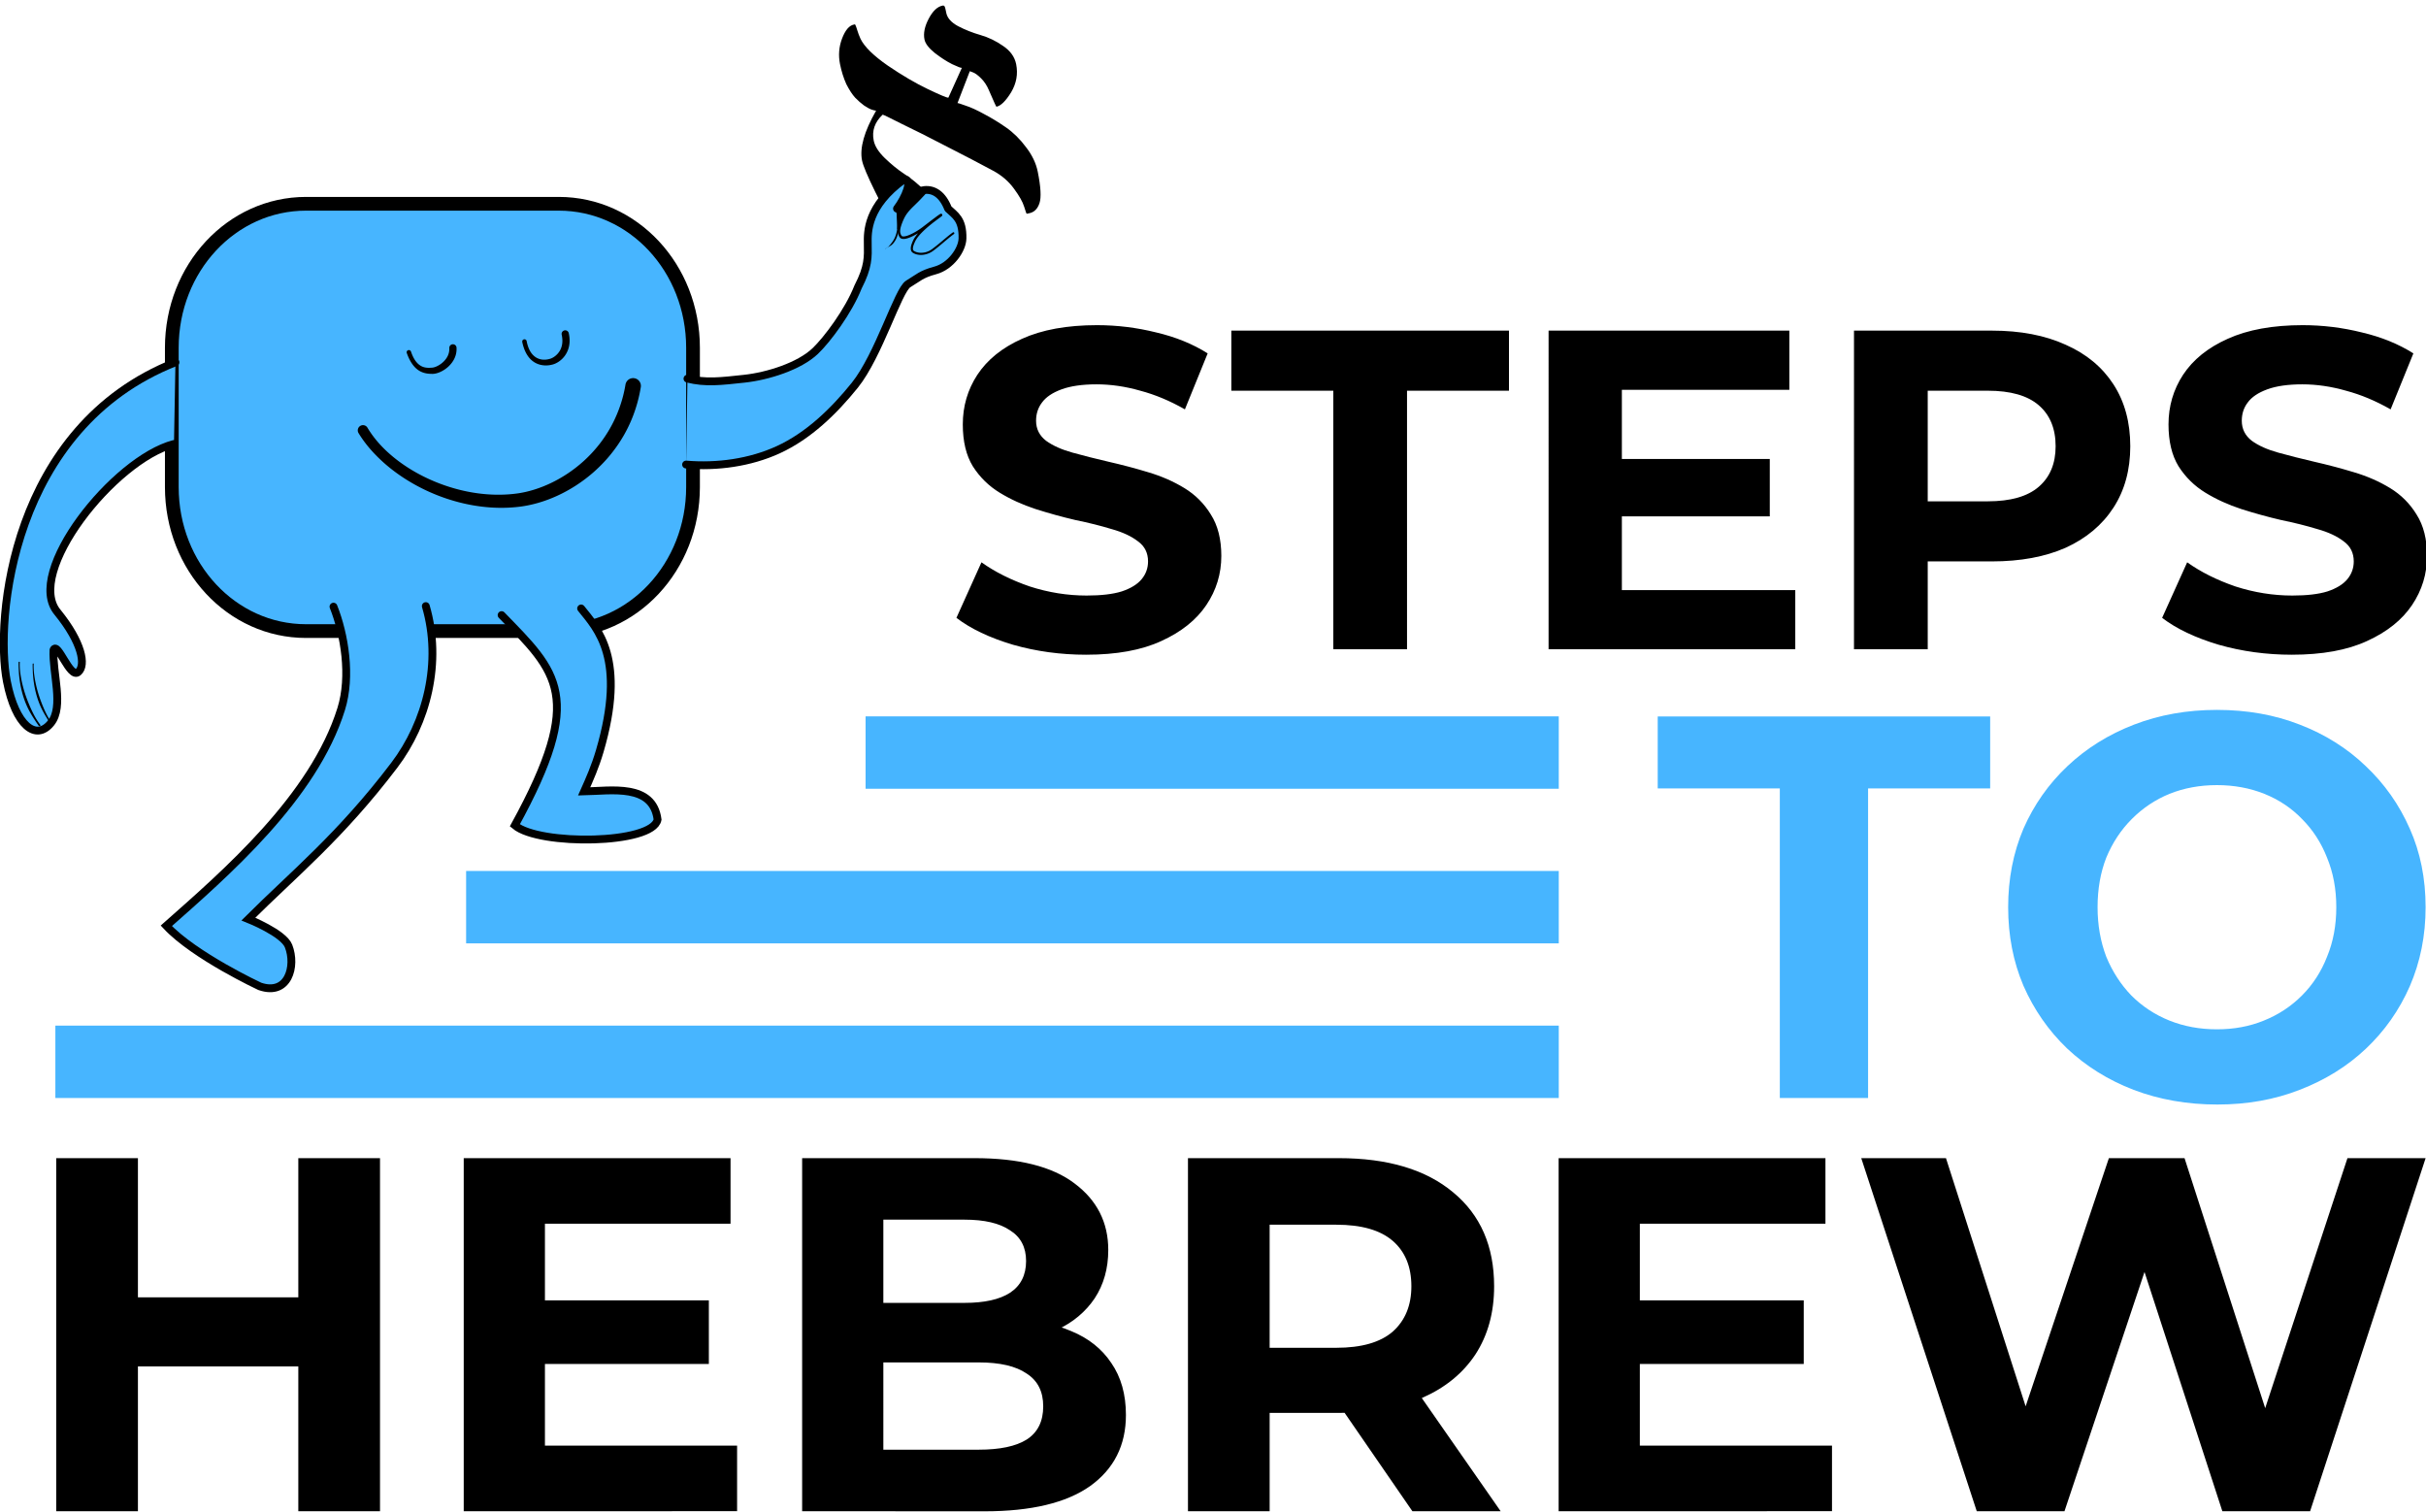 <?xml version="1.0" encoding="UTF-8" standalone="no"?>
<!-- Created with Inkscape (http://www.inkscape.org/) -->

<svg
   width="1531.793"
   height="954.341"
   viewBox="0 0 405.287 252.503"
   version="1.1"
   id="svg1"
   sodipodi:docname="bitmap.svg"
   inkscape:version="1.4 (1:1.4+202410161351+e7c3feb100)"
   xmlns:inkscape="http://www.inkscape.org/namespaces/inkscape"
   xmlns:sodipodi="http://sodipodi.sourceforge.net/DTD/sodipodi-0.dtd"
   xmlns="http://www.w3.org/2000/svg"
   xmlns:svg="http://www.w3.org/2000/svg">
  <sodipodi:namedview
     id="namedview1"
     pagecolor="#ffffff"
     bordercolor="#666666"
     borderopacity="1.0"
     inkscape:showpageshadow="2"
     inkscape:pageopacity="0.0"
     inkscape:pagecheckerboard="0"
     inkscape:deskcolor="#d1d1d1"
     inkscape:zoom="0.52813909"
     inkscape:cx="765.89673"
     inkscape:cy="478.09376"
     inkscape:window-width="1858"
     inkscape:window-height="1016"
     inkscape:window-x="0"
     inkscape:window-y="0"
     inkscape:window-maximized="1"
     inkscape:current-layer="svg1" />
  <defs
     id="defs1">
    <rect
       x="552.318"
       y="83.444"
       width="125.917"
       height="32.854"
       id="rect8" />
    <rect
       x="319.243"
       y="338.991"
       width="105.317"
       height="82.279"
       id="rect94" />
    <marker
       style="overflow:visible"
       id="Dot-5"
       refX="0"
       refY="0"
       orient="auto"
       markerWidth="0.001"
       markerHeight="0.001"
       viewBox="0 0 1 1"
       preserveAspectRatio="xMidYMid">
      <path
         transform="scale(0.5)"
         style="fill:context-stroke;fill-rule:evenodd;stroke:none"
         d="M 5,0 C 5,2.76 2.76,5 0,5 -2.76,5 -5,2.76 -5,0 c 0,-2.76 2.3,-5 5,-5 2.76,0 5,2.24 5,5 z"
         id="path17-5" />
    </marker>
  </defs>
  <g
     id="layer1"
     transform="translate(-53.169,-15.933)"
     inkscape:label="logo_steps_to_hebrew">
    <g
       id="g4"
       transform="matrix(4.935,0,0,4.935,-285.583,-459.881)"
       inkscape:label="logo">
      <path
         d="m 559.83,105.79 q -2.016,0 -3.864,-0.528 -1.848,-0.552 -2.976,-1.416 l 1.32,-2.928 q 1.08,0.768 2.544,1.272 1.488,0.48 3,0.48 1.152,0 1.848,-0.216 0.72,-0.24 1.056,-0.648 0.336,-0.408 0.336,-0.936 0,-0.672 -0.528,-1.056 -0.528,-0.408 -1.392,-0.648 -0.864,-0.264 -1.92,-0.48 -1.032,-0.24 -2.088,-0.576 -1.032,-0.336 -1.896,-0.864 -0.864,-0.528 -1.416,-1.392 -0.528,-0.864 -0.528,-2.208 0,-1.44 0.768,-2.616 0.792,-1.2 2.352,-1.896 1.584,-0.72 3.96,-0.72 1.584,0 3.12,0.384 1.536,0.36 2.712,1.104 l -1.2,2.952 q -1.176,-0.672 -2.352,-0.984 -1.176,-0.336 -2.304,-0.336 -1.128,0 -1.848,0.264 -0.72,0.264 -1.032,0.696 -0.312,0.408 -0.312,0.96 0,0.648 0.528,1.056 0.528,0.384 1.392,0.624 0.864,0.24 1.896,0.48 1.056,0.24 2.088,0.552 1.056,0.312 1.92,0.84 0.864,0.528 1.392,1.392 0.552,0.864 0.552,2.184 0,1.416 -0.792,2.592 -0.792,1.176 -2.376,1.896 -1.56,0.72 -3.96,0.72 z m 13.032,-0.288 V 91.87 h -5.376 v -3.168 h 14.64 v 3.168 h -5.376 V 105.502 Z m 11.352,0 V 88.702 h 12.696 v 3.12 h -8.832 V 102.382 h 9.144 v 3.12 z m 3.576,-7.008 v -3.024 h 8.088 v 3.024 z m 12.528,7.008 V 88.702 h 7.272 q 2.256,0 3.888,0.744 1.632,0.72 2.52,2.088 0.888,1.368 0.888,3.264 0,1.872 -0.888,3.24 -0.888,1.368 -2.52,2.112 -1.632,0.72 -3.888,0.72 h -5.112 l 1.728,-1.752 v 6.384 z m 3.888,-5.952 -1.728,-1.848 h 4.896 q 1.8,0 2.688,-0.768 0.888,-0.768 0.888,-2.136 0,-1.392 -0.888,-2.16 -0.888,-0.768 -2.688,-0.768 h -4.896 l 1.728,-1.848 z m 19.2,6.24 q -2.016,0 -3.864,-0.528 -1.848,-0.552 -2.976,-1.416 l 1.32,-2.928 q 1.08,0.768 2.544,1.272 1.488,0.48 3,0.48 1.152,0 1.848,-0.216 0.72,-0.24 1.056,-0.648 0.336,-0.408 0.336,-0.936 0,-0.672 -0.528,-1.056 -0.528,-0.408 -1.392,-0.648 -0.864,-0.264 -1.92,-0.48 -1.032,-0.24 -2.088,-0.576 -1.032,-0.336 -1.896,-0.864 -0.864,-0.528 -1.416,-1.392 -0.528,-0.864 -0.528,-2.208 0,-1.44 0.768,-2.616 0.792,-1.2 2.352,-1.896 1.584,-0.72 3.96,-0.72 1.584,0 3.12,0.384 1.536,0.36 2.712,1.104 l -1.2,2.952 q -1.176,-0.672 -2.352,-0.984 -1.176,-0.336 -2.304,-0.336 -1.128,0 -1.848,0.264 -0.72,0.264 -1.032,0.696 -0.312,0.408 -0.312,0.96 0,0.648 0.528,1.056 0.528,0.384 1.392,0.624 0.864,0.24 1.896,0.48 1.056,0.24 2.088,0.552 1.056,0.312 1.92,0.84 0.864,0.528 1.392,1.392 0.552,0.864 0.552,2.184 0,1.416 -0.792,2.592 -0.792,1.176 -2.376,1.896 -1.56,0.72 -3.96,0.72 z"
         id="text6"
         style="font-size:24px;line-height:1.25;font-family:Montserrat;-inkscape-font-specification:'Montserrat, @wght=700';font-variant-ligatures:none;font-variation-settings:'wght' 700;letter-spacing:0px;white-space:pre"
         inkscape:label="text_steps"
         transform="matrix(0.642,0,0,0.642,-254,50.661)"
         aria-label="STEPS" />
      <path
         d="m 78.741,147.57 v -11.951 h 2.766 v 11.951 z m -8.195,0 v -11.951 h 2.766 v 11.951 z m 2.561,-4.9 v -2.339 h 5.839 v 2.339 z m 11.234,4.9 v -11.951 h 9.032 v 2.219 h -6.283 v 7.512 h 6.505 v 2.219 z m 2.544,-4.985 v -2.151 h 5.754 v 2.151 z m 8.912,4.985 v -11.951 h 5.839 q 2.254,0 3.38,0.854 1.144,0.854 1.144,2.254 0,0.939 -0.461,1.639 -0.461,0.683 -1.263,1.059 -0.802,0.376 -1.844,0.376 l 0.324,-0.7 q 1.127,0 1.998,0.376 0.871,0.359 1.349,1.076 0.495,0.717 0.495,1.759 0,1.537 -1.212,2.407 -1.212,0.854 -3.568,0.854 z m 2.749,-2.083 h 3.227 q 1.076,0 1.622,-0.341 0.563,-0.359 0.563,-1.127 0,-0.751 -0.563,-1.11 -0.546,-0.376 -1.622,-0.376 h -3.432 v -2.015 h 2.954 q 1.007,0 1.537,-0.341 0.546,-0.359 0.546,-1.076 0,-0.7 -0.546,-1.041 -0.529,-0.359 -1.537,-0.359 h -2.749 z m 10.312,2.083 v -11.951 h 5.105 q 2.493,0 3.876,1.161 1.383,1.144 1.383,3.176 0,1.332 -0.632,2.305 -0.632,0.956 -1.793,1.468 -1.161,0.512 -2.766,0.512 h -3.637 l 1.229,-1.212 v 4.541 z m 7.597,0 -2.988,-4.337 h 2.954 l 3.022,4.337 z m -4.832,-4.234 -1.229,-1.298 h 3.483 q 1.28,0 1.912,-0.546 0.632,-0.563 0.632,-1.537 0,-0.99 -0.632,-1.537 -0.632,-0.546 -1.912,-0.546 h -3.483 l 1.229,-1.315 z m 9.783,4.234 v -11.951 h 9.032 v 2.219 h -6.283 v 7.512 h 6.505 v 2.219 z m 2.544,-4.985 v -2.151 h 5.754 v 2.151 z m 11.61,4.985 -3.91,-11.951 h 2.868 l 3.398,10.585 h -1.434 l 3.551,-10.585 h 2.561 l 3.415,10.585 h -1.383 l 3.483,-10.585 h 2.646 l -3.91,11.951 h -2.971 l -3.022,-9.288 h 0.785 l -3.107,9.288 z"
         id="text7"
         style="font-size:17.073px;line-height:1.25;font-family:Montserrat;-inkscape-font-specification:'Montserrat, @wght=700';font-variant-ligatures:none;font-variation-settings:'wght' 700;stroke-width:0.277"
         inkscape:label="text_hebrew"
         aria-label="HEBREW" />
      <g
         id="g3"
         transform="translate(-1.95,0.725)"
         inkscape:label="bars_to">
        <path
           d="m 130.843,132.858 v -10.479 h -4.133 v -2.435 h 11.254 v 2.435 h -4.133 v 10.479 z m 14.815,0.221 q -1.531,0 -2.841,-0.498 -1.291,-0.498 -2.251,-1.402 -0.941,-0.904 -1.476,-2.122 -0.517,-1.218 -0.517,-2.657 0,-1.439 0.517,-2.657 0.535,-1.218 1.494,-2.122 0.959,-0.904 2.251,-1.402 1.291,-0.498 2.804,-0.498 1.531,0 2.804,0.498 1.291,0.498 2.232,1.402 0.959,0.904 1.494,2.122 0.535,1.199 0.535,2.657 0,1.439 -0.535,2.675 -0.535,1.218 -1.494,2.122 -0.941,0.886 -2.232,1.384 -1.273,0.498 -2.786,0.498 z m -0.018,-2.546 q 0.867,0 1.587,-0.295 0.738,-0.295 1.291,-0.849 0.553,-0.553 0.849,-1.31 0.314,-0.756 0.314,-1.679 0,-0.922 -0.314,-1.679 -0.295,-0.756 -0.849,-1.31 -0.535,-0.553 -1.273,-0.849 -0.738,-0.295 -1.605,-0.295 -0.867,0 -1.605,0.295 -0.72,0.295 -1.273,0.849 -0.553,0.553 -0.867,1.31 -0.295,0.756 -0.295,1.679 0,0.904 0.295,1.679 0.314,0.756 0.849,1.31 0.553,0.553 1.291,0.849 0.738,0.295 1.605,0.295 z"
           id="text8"
           style="font-size:18.45px;line-height:1.25;font-family:Montserrat;-inkscape-font-specification:'Montserrat, @wght=700';font-variant-ligatures:none;font-variation-settings:'wght' 700;fill:#47b5ff;stroke-width:0.3"
           inkscape:label="text_to"
           aria-label="TO" />
        <g
           id="g2"
           transform="matrix(0.964,0,0,1,2.575,0)"
           style="stroke-width:1.018"
           inkscape:label="3bars">
          <path
             id="rect5"
             style="font-variation-settings:'wght' 700;fill:#47b5ff;stroke-width:0.053;stroke-linecap:round;stroke-linejoin:round;paint-order:markers stroke fill"
             inkscape:label="bar_small"
             d="m 100.954,119.94 h 24.342 v 2.45 H 100.954 Z" />
          <path
             id="rect1"
             style="font-variation-settings:'wght' 700;fill:#47b5ff;stroke-width:0.079;stroke-linecap:round;stroke-linejoin:round;paint-order:markers stroke fill"
             inkscape:label="bar_large"
             d="m 72.502,130.408 h 52.794 v 2.45 H 72.502 Z" />
          <path
             id="rect2"
             style="font-variation-settings:'wght' 700;fill:#47b5ff;stroke-width:0.066;stroke-linecap:round;stroke-linejoin:round;paint-order:markers stroke fill"
             inkscape:label="bar_mid"
             d="m 86.926,125.174 h 38.37 v 2.45 H 86.926 Z" />
        </g>
      </g>
      <g
         id="g27"
         transform="translate(-0.946,-1.606)"
         inkscape:label="character">
        <g
           id="g15"
           transform="translate(1.046,0.18)"
           inkscape:label="character_">
          <path
             id="rect3"
             style="font-variation-settings:'wght' 700;opacity:1;fill:#47b5ff;stroke:#000000;stroke-width:0.465;stroke-linecap:round;stroke-linejoin:round;paint-order:markers stroke fill"
             inkscape:label="main_face"
             transform="translate(-0.101,1.218)"
             d="m 79.004,103.522 h 8.556 c 2.518,0 4.544,2.174 4.544,4.874 v 4.716 c 0,2.7 -2.027,4.874 -4.544,4.874 h -8.556 c -2.518,0 -4.544,-2.174 -4.544,-4.874 v -4.716 c 0,-2.7 2.027,-4.874 4.544,-4.874 z" />
          <path
             style="fill:#47b5ff;fill-opacity:1;stroke:#000000;stroke-width:0.265;stroke-linecap:round;stroke-dasharray:none;stroke-opacity:1"
             d="m 85.523,118.663 c 1.872,1.931 2.857,2.727 0.448,7.117 0.832,0.695 4.671,0.643 4.832,-0.197 -0.159,-1.229 -1.573,-0.971 -2.486,-0.952 0.189,-0.423 0.375,-0.843 0.529,-1.366 0.919,-3.136 -0.076,-4.131 -0.631,-4.827"
             id="path6"
             inkscape:label="right_leg" />
          <path
             style="fill:#47b5ff;fill-opacity:1;stroke:#000000;stroke-width:0.265;stroke-linecap:round;stroke-dasharray:none;stroke-opacity:1"
             d="m 79.832,118.377 c 0.377,0.947 0.606,2.356 0.262,3.461 -0.934,3.002 -3.931,5.581 -5.921,7.342 0.951,1.019 3.165,2.05 3.165,2.05 0.962,0.332 1.241,-0.682 0.972,-1.366 -0.173,-0.439 -1.359,-0.912 -1.359,-0.912 1.514,-1.51 3.111,-2.798 4.939,-5.207 1.099,-1.448 1.623,-3.482 1.067,-5.387"
             id="path5"
             inkscape:label="left_leg" />
          <g
             id="g14"
             transform="translate(0.758,0.056)"
             inkscape:label="right_hand">
            <path
               d="m 322.556,382.046 q 0.096,-0.432 0.096,-1.104 0,-0.672 -0.912,-3.888 -0.864,-3.264 -0.864,-4.272 0,-2.448 3.024,-5.904 -0.192,-0.048 -0.528,-0.24 -0.336,-0.192 -0.864,-0.72 -0.48,-0.528 -0.912,-1.2 -0.432,-0.72 -0.768,-1.92 -0.288,-1.248 -0.288,-2.688 0,-1.728 0.912,-3.168 0.912,-1.44 1.824,-1.44 h 0.096 q 0.096,0 0.096,0.144 0.048,0.144 0.096,0.672 0.048,0.528 0.192,1.152 0.432,1.632 2.736,4.032 2.352,2.4 4.464,3.984 2.112,1.584 2.352,1.584 l 2.448,-3.408 q -0.192,0 -1.152,-0.72 -0.912,-0.72 -1.872,-1.824 -0.96,-1.152 -0.96,-1.968 0,-1.2 1.056,-2.496 1.056,-1.296 2.064,-1.296 0.192,0 0.24,0.144 0.048,0.096 0.048,0.576 v 0.288 q 0,1.008 1.152,1.968 1.2,0.96 2.592,1.68 1.392,0.72 2.544,1.92 1.2,1.2 1.2,2.64 0,1.92 -1.344,3.408 -1.344,1.44 -2.208,1.44 -0.048,0 -0.528,-2.256 -0.192,-0.96 -0.672,-1.68 -0.48,-0.72 -0.864,-0.96 l -0.384,-0.24 -2.352,3.696 q 0.096,0 0.96,0.528 0.864,0.48 2.064,1.488 1.248,1.008 2.448,2.256 1.2,1.248 2.016,2.976 0.864,1.728 0.864,3.408 0,2.976 -0.576,3.984 -0.576,1.008 -1.536,1.008 h -0.336 q -0.048,0 -0.144,-0.96 -0.096,-0.96 -0.816,-2.496 -0.72,-1.584 -2.16,-2.784 -2.256,-1.872 -5.232,-4.224 -2.976,-2.4 -5.088,-3.984 -2.064,-1.632 -2.16,-1.632 -1.776,1.104 -1.776,3.024 0,1.104 0.96,2.496 0.96,1.392 2.064,2.496 1.152,1.104 2.112,2.592 0.96,1.44 0.96,2.688 0,0.48 -0.144,0.864 -0.144,0.384 -0.336,0.624 -0.192,0.24 -0.576,0.48 -0.336,0.24 -0.528,0.336 -0.192,0.096 -0.672,0.24 -0.48,0.192 -0.528,0.24 h -5.52 q 0.144,-0.24 0.192,-0.384 0.096,-0.192 0.096,-0.24 0.048,-0.048 0.096,-0.048 0.048,-0.048 0.192,-0.048 0.384,0 0.576,-0.048 0.192,-0.096 0.432,-0.24 0.24,-0.192 0.336,-0.576 z"
               id="text80"
               style="font-size:48px;line-height:1.25;font-family:FreeSerif;-inkscape-font-specification:'FreeSerif, Normal';font-variant-ligatures:none;white-space:pre"
               inkscape:label="hebrew_character"
               transform="matrix(0.259,-0.052,0.052,0.259,-5.525,23.353)"
               aria-label="א" />
            <path
               d="m 91.01,113.511 c 1.05,0.088 2.159,-0.062 3.116,-0.5 1.028,-0.471 1.886,-1.304 2.595,-2.184 0.811,-1.007 1.466,-3.225 1.809,-3.43 0.343,-0.205 0.432,-0.328 0.913,-0.457 0.53,-0.142 0.916,-0.705 0.924,-1.082 0.015,-0.655 -0.258,-0.789 -0.487,-1.008 -0.381,-0.97 -1.176,-0.712 -1.73,-0.002 0.277,-0.361 0.555,-1.007 0.24,-0.993 l 1.7e-5,2.4e-4 c -1.257,0.907 -1.237,1.784 -1.23,2.175 0.008,0.456 0.029,0.778 -0.33,1.472 -0.326,0.825 -1.046,1.783 -1.446,2.165 -0.541,0.517 -1.606,0.852 -2.399,0.938 -0.804,0.087 -1.316,0.15 -1.928,-0.002"
               style="fill:#47b5ff;fill-opacity:1;stroke:#000000;stroke-width:0.265;stroke-linecap:round;stroke-linejoin:round;stroke-dasharray:none"
               id="path20"
               inkscape:label="right_hand" />
            <path
               style="fill:#000000;fill-rule:nonzero;stroke:none;stroke-width:0.048;stroke-linecap:round;stroke-linejoin:round;stroke-dasharray:none;stroke-opacity:1"
               d="m 60.654,64.575 c 0,0 0,0 0,0 -5.8e-5,-1.99e-4 0.004,0.009 0.015,0.065 0.003,0.015 0.007,0.039 0.011,0.07 0.009,0.068 0.02,0.186 0.009,0.317 -0.012,0.138 -0.046,0.259 -0.103,0.364 -0.035,0.064 -0.072,0.11 -0.101,0.144 -0.006,0.007 -0.013,0.015 -0.018,0.022 -0.033,0.038 -0.06,0.071 -0.09,0.093 -0.035,0.025 -0.074,0.042 -0.096,0.051 a 0.003,0.003 90 0 0 0.002,0.005 c 0.017,-0.008 0.062,-0.033 0.096,-0.052 0.03,-0.017 0.076,-0.036 0.116,-0.067 0.007,-0.006 0.015,-0.012 0.023,-0.019 0.035,-0.031 0.078,-0.08 0.117,-0.149 0.063,-0.112 0.097,-0.245 0.105,-0.388 0.008,-0.137 -0.009,-0.258 -0.021,-0.327 -0.005,-0.031 -0.011,-0.056 -0.014,-0.071 -0.012,-0.056 -0.016,-0.067 -0.016,-0.067 a 0.019,0.019 90 0 0 -0.036,0.01 z"
               id="path19"
               transform="matrix(1.017,0,0,1.083,36.442,35.049)"
               inkscape:label="hand_details3" />
            <path
               style="fill:#000000;fill-rule:nonzero;stroke:none;stroke-width:0.025;stroke-linecap:round;stroke-linejoin:round;stroke-dasharray:none;stroke-opacity:1"
               d="m 61.121,64.514 c -0.022,0.025 -0.055,0.059 -0.102,0.108 -0.093,0.097 -0.126,0.136 -0.301,0.298 -0.013,0.012 -0.029,0.027 -0.044,0.041 -0.049,0.046 -0.12,0.113 -0.182,0.188 -0.048,0.058 -0.098,0.129 -0.141,0.22 -0.038,0.08 -0.067,0.152 -0.087,0.214 -0.018,0.056 -0.027,0.103 -0.029,0.143 -0.002,0.036 0.002,0.066 0.011,0.091 0.008,0.024 0.02,0.046 0.035,0.068 0.003,0.004 0.006,0.007 0.01,0.01 0.004,0.003 0.009,0.005 0.016,0.007 0.007,0.002 0.015,0.003 0.026,0.004 0.01,5.06e-4 0.021,1.56e-4 0.034,-0.001 0.025,-0.003 0.054,-0.009 0.086,-0.018 0.032,-0.009 0.066,-0.022 0.102,-0.037 0.071,-0.03 0.147,-0.069 0.22,-0.111 0.071,-0.041 0.138,-0.085 0.192,-0.124 0.056,-0.041 0.12,-0.088 0.188,-0.138 0.066,-0.048 0.134,-0.099 0.196,-0.143 0.031,-0.022 0.06,-0.043 0.086,-0.062 0.026,-0.019 0.05,-0.035 0.071,-0.049 0.01,-0.007 0.019,-0.013 0.028,-0.018 0.008,-0.005 0.016,-0.01 0.022,-0.014 0.003,-0.002 0.006,-0.004 0.009,-0.005 0.003,-0.002 0.006,-0.003 0.009,-0.004 0.002,-6.36e-4 0.004,-0.001 0.006,-0.002 0.002,-5.76e-4 0.005,-0.001 0.008,-0.002 0.002,-1.94e-4 0.004,-3.37e-4 0.006,-2.68e-4 0.002,6.9e-5 0.005,3.57e-4 0.009,0.001 0.004,8.64e-4 0.008,0.002 0.012,0.005 0.004,0.003 0.009,0.006 0.012,0.011 0.005,0.008 0.007,0.016 0.007,0.023 1.4e-5,0.006 -0.002,0.011 -0.003,0.015 -0.002,0.006 -0.005,0.01 -0.007,0.012 -0.002,0.002 -0.004,0.004 -0.005,0.006 -0.002,0.002 -0.003,0.003 -0.005,0.004 -0.003,0.003 -0.007,0.006 -0.011,0.009 -0.004,0.003 -0.009,0.007 -0.014,0.01 -0.01,0.007 -0.022,0.016 -0.036,0.026 -0.014,0.01 -0.03,0.021 -0.048,0.034 -0.035,0.025 -0.077,0.055 -0.122,0.088 -0.046,0.033 -0.095,0.07 -0.146,0.11 -0.102,0.08 -0.209,0.17 -0.301,0.262 -0.046,0.046 -0.088,0.093 -0.124,0.139 -0.036,0.046 -0.065,0.091 -0.085,0.134 -0.012,0.025 -0.025,0.053 -0.037,0.083 -0.012,0.03 -0.022,0.06 -0.027,0.088 -0.003,0.014 -0.004,0.027 -0.005,0.039 -2.62e-4,0.012 8.25e-4,0.023 0.003,0.033 0.002,0.009 0.006,0.018 0.011,0.024 0.005,0.007 0.011,0.013 0.02,0.019 0.033,0.02 0.073,0.035 0.118,0.045 0.047,0.01 0.098,0.014 0.151,0.01 0.12,-0.007 0.235,-0.049 0.331,-0.116 0.127,-0.088 0.282,-0.214 0.36,-0.277 0.044,-0.036 0.069,-0.055 0.1,-0.08 0.029,-0.023 0.053,-0.043 0.076,-0.06 0.084,-0.066 0.132,-0.099 0.159,-0.118 a 0.031,0.031 90 0 1 0.035,0.052 c -0.026,0.017 -0.072,0.05 -0.156,0.115 -0.022,0.018 -0.047,0.037 -0.075,0.06 -0.029,0.023 -0.058,0.046 -0.1,0.08 -0.076,0.062 -0.234,0.191 -0.362,0.281 -0.105,0.074 -0.232,0.12 -0.364,0.13 -0.058,0.004 -0.115,7.1e-4 -0.169,-0.01 -0.051,-0.01 -0.099,-0.028 -0.14,-0.052 -0.017,-0.01 -0.03,-0.023 -0.041,-0.037 -0.011,-0.015 -0.018,-0.031 -0.022,-0.048 -0.004,-0.017 -0.006,-0.034 -0.006,-0.051 1.3e-4,-0.017 0.002,-0.035 0.005,-0.052 0.006,-0.034 0.017,-0.069 0.03,-0.101 0.012,-0.032 0.026,-0.062 0.038,-0.088 0.023,-0.049 0.055,-0.099 0.093,-0.148 0.038,-0.049 0.082,-0.098 0.13,-0.146 0.095,-0.095 0.204,-0.188 0.307,-0.269 0.051,-0.04 0.101,-0.078 0.147,-0.112 0.046,-0.034 0.088,-0.064 0.123,-0.089 0.018,-0.013 0.033,-0.024 0.047,-0.034 0.014,-0.01 0.026,-0.019 0.035,-0.026 0.005,-0.004 0.009,-0.007 0.012,-0.009 0.003,-0.003 0.006,-0.005 0.007,-0.006 7e-6,3.06e-4 -0.002,0.003 -0.004,0.008 -10e-4,0.003 -0.002,0.007 -0.002,0.013 1.4e-5,0.006 0.002,0.014 0.007,0.022 0.003,0.004 0.007,0.008 0.011,0.011 0.004,0.003 0.008,0.004 0.011,0.005 0.003,7.68e-4 0.006,0.001 0.008,0.001 0.002,5.8e-5 0.004,-6.2e-5 0.005,-1.98e-4 0.002,-2.61e-4 0.004,-7.01e-4 0.005,-8.9e-4 -0.003,0.002 -0.005,0.003 -0.007,0.004 -0.005,0.003 -0.011,0.007 -0.019,0.012 -0.008,0.005 -0.016,0.011 -0.026,0.017 -0.02,0.013 -0.043,0.029 -0.069,0.048 -0.026,0.019 -0.055,0.039 -0.085,0.061 -0.061,0.044 -0.129,0.094 -0.195,0.143 -0.067,0.05 -0.132,0.097 -0.188,0.138 -0.056,0.041 -0.125,0.086 -0.199,0.129 -0.075,0.043 -0.154,0.084 -0.229,0.115 -0.038,0.016 -0.075,0.03 -0.111,0.04 -0.036,0.011 -0.07,0.018 -0.101,0.021 -0.016,0.002 -0.032,0.002 -0.046,0.001 -0.015,-7.91e-4 -0.03,-0.003 -0.043,-0.007 -0.014,-0.004 -0.027,-0.01 -0.04,-0.018 -0.012,-0.008 -0.023,-0.019 -0.031,-0.032 -0.018,-0.027 -0.034,-0.055 -0.044,-0.089 -0.011,-0.036 -0.016,-0.075 -0.013,-0.12 0.003,-0.048 0.014,-0.102 0.034,-0.162 0.022,-0.067 0.053,-0.142 0.093,-0.223 0.047,-0.097 0.102,-0.172 0.154,-0.233 0.067,-0.078 0.141,-0.145 0.193,-0.191 0.016,-0.014 0.032,-0.028 0.046,-0.04 0.161,-0.137 0.242,-0.195 0.321,-0.272 0.046,-0.045 0.082,-0.085 0.101,-0.107 a 0.015,0.015 90 0 1 0.022,0.02 z"
               id="path10"
               transform="matrix(1.017,0.015,-0.003,1.082,37.196,33.574)"
               inkscape:label="hand_details2" />
            <path
               style="display:inline;fill:#000000;stroke:none;stroke-width:0.265px;stroke-linecap:butt;stroke-linejoin:miter;stroke-opacity:1"
               d="m 98.157,105.531 0.056,0.082 c 0,0 -0.009,-0.398 0.462,-0.843 0.471,-0.445 0.432,-0.419 0.432,-0.419 l -0.324,-0.216 -0.648,0.726 z"
               id="path26"
               inkscape:label="hand_details" />
          </g>
          <g
             id="g13"
             transform="matrix(0.799,0,0,0.799,18.065,21.469)"
             style="stroke-width:1.252"
             inkscape:label="eye_face">
            <path
               style="fill:#000000;fill-rule:nonzero;stroke:none;stroke-width:0.754;stroke-linecap:round;stroke-linejoin:round;stroke-dasharray:none;stroke-opacity:1;marker-start:url(#Dot-5)"
               d="m 78.363,113.927 c 0.126,0.21 0.394,0.616 0.881,1.084 0.085,0.082 0.181,0.17 0.288,0.262 0.402,0.344 0.944,0.726 1.635,1.059 0.587,0.283 1.242,0.509 1.935,0.641 0.713,0.136 1.409,0.161 2.063,0.083 0.006,-6.6e-4 0.011,-0.001 0.017,-0.002 0.493,-0.06 1.04,-0.207 1.601,-0.464 0.556,-0.254 1.085,-0.597 1.555,-1.012 0.558,-0.493 0.969,-1.03 1.265,-1.545 0.073,-0.126 0.136,-0.248 0.192,-0.363 0.348,-0.715 0.476,-1.349 0.532,-1.694 a 0.329,0.329 90 0 0 -0.649,-0.106 c -0.051,0.312 -0.169,0.874 -0.475,1.514 -0.049,0.103 -0.105,0.212 -0.169,0.325 -0.259,0.461 -0.621,0.947 -1.117,1.399 -0.419,0.381 -0.891,0.698 -1.389,0.937 -0.502,0.241 -0.989,0.382 -1.421,0.444 -0.005,7e-4 -0.01,0.001 -0.015,0.002 -0.592,0.081 -1.231,0.072 -1.897,-0.04 -0.647,-0.109 -1.265,-0.307 -1.823,-0.56 -0.657,-0.298 -1.173,-0.646 -1.553,-0.961 -0.101,-0.084 -0.192,-0.165 -0.272,-0.24 -0.455,-0.428 -0.695,-0.805 -0.806,-0.991 a 0.221,0.221 90 0 0 -0.379,0.227 z"
               id="path90"
               inkscape:label="face" />
            <path
               style="fill:#000000;fill-rule:nonzero;stroke:none;stroke-width:0.332;stroke-linecap:round;stroke-linejoin:round;stroke-dasharray:none;stroke-opacity:1"
               d="m 44.94,72.71 c 0.047,0.087 0.136,0.234 0.256,0.368 0.019,0.021 0.039,0.042 0.06,0.063 0.093,0.091 0.2,0.17 0.328,0.221 0.108,0.043 0.215,0.06 0.319,0.061 0.091,0.001 0.175,-0.01 0.242,-0.021 0.009,-0.001 0.017,-0.003 0.025,-0.004 0.048,-0.009 0.098,-0.025 0.151,-0.049 0.05,-0.022 0.101,-0.051 0.153,-0.085 0.104,-0.07 0.205,-0.161 0.289,-0.268 0.1,-0.127 0.166,-0.259 0.203,-0.385 0.014,-0.048 0.023,-0.093 0.029,-0.133 0.023,-0.156 -7.13e-4,-0.28 -0.015,-0.344 a 0.153,0.153 90 0 0 -0.299,0.069 c 0.01,0.044 0.024,0.128 0.011,0.234 -0.004,0.028 -0.009,0.059 -0.018,0.093 -0.024,0.089 -0.069,0.188 -0.143,0.288 -0.063,0.085 -0.139,0.159 -0.218,0.217 -0.039,0.028 -0.075,0.051 -0.109,0.068 -0.036,0.018 -0.066,0.03 -0.09,0.036 -0.008,0.002 -0.015,0.004 -0.023,0.006 -0.06,0.015 -0.126,0.03 -0.196,0.036 -0.078,0.007 -0.158,0.003 -0.239,-0.021 -0.097,-0.029 -0.186,-0.082 -0.268,-0.156 -0.019,-0.017 -0.036,-0.034 -0.053,-0.052 -0.108,-0.114 -0.185,-0.25 -0.23,-0.331 a 0.094,0.094 90 0 0 -0.166,0.09 z"
               id="path2"
               transform="rotate(9.68,-160.707,301.077)"
               inkscape:label="left_eye" />
            <path
               style="fill:#000000;fill-rule:nonzero;stroke:none;stroke-width:0.332;stroke-linecap:round;stroke-linejoin:round;stroke-dasharray:none;stroke-opacity:1"
               d="m 44.154,72.342 c 0.011,0.112 0.041,0.308 0.123,0.5 0.012,0.028 0.026,0.057 0.041,0.086 0.069,0.132 0.167,0.256 0.305,0.349 0.116,0.078 0.245,0.124 0.376,0.144 0.132,0.02 0.257,0.013 0.36,-0.007 0.038,-0.007 0.081,-0.018 0.128,-0.036 0.044,-0.016 0.091,-0.038 0.14,-0.065 0.098,-0.055 0.195,-0.131 0.28,-0.231 0.1,-0.118 0.167,-0.249 0.207,-0.384 0.015,-0.052 0.026,-0.101 0.033,-0.145 0.027,-0.168 0.013,-0.316 0.004,-0.393 a 0.153,0.153 90 0 0 -0.304,0.037 c 0.008,0.065 0.017,0.181 -0.002,0.309 -0.005,0.034 -0.012,0.07 -0.023,0.108 -0.027,0.098 -0.072,0.194 -0.141,0.28 -0.059,0.074 -0.127,0.132 -0.197,0.177 -0.035,0.022 -0.068,0.039 -0.098,0.053 -0.032,0.014 -0.061,0.024 -0.083,0.031 -0.078,0.02 -0.173,0.033 -0.275,0.026 -0.1,-0.007 -0.199,-0.034 -0.289,-0.086 -0.108,-0.062 -0.19,-0.152 -0.252,-0.259 -0.014,-0.024 -0.026,-0.048 -0.036,-0.071 -0.075,-0.163 -0.098,-0.338 -0.108,-0.443 a 0.094,0.094 90 0 0 -0.188,0.019 z"
               id="path3"
               transform="rotate(-5.539,454.722,-334.109)"
               inkscape:label="right_eye" />
          </g>
          <g
             id="g1"
             inkscape:label="left_hand">
            <path
               d="m 74.482,110.106 c -5.57,2.198 -6.112,8.727 -5.706,10.802 0.292,1.494 0.985,2.035 1.492,1.406 0.448,-0.554 0.046,-1.694 0.086,-2.473 0.14,-0.306 0.557,0.985 0.835,0.752 0.278,-0.233 0.125,-1.009 -0.694,-2.02 -1.14,-1.342 1.908,-5.174 3.937,-5.703"
               style="fill:#47b5ff;fill-opacity:1;stroke:#000000;stroke-width:0.265;stroke-linecap:round;stroke-linejoin:round;stroke-dasharray:none"
               id="path21"
               inkscape:label="left_hand" />
            <path
               style="fill:#000000;fill-rule:nonzero;stroke:none;stroke-width:0.1;stroke-linecap:round;stroke-linejoin:round;stroke-dasharray:none;stroke-opacity:1"
               d="m 69.649,120.313 c -1.7e-5,3e-4 -0.004,0.075 0.004,0.246 0.004,0.091 0.012,0.227 0.037,0.395 0.035,0.238 0.095,0.471 0.175,0.678 0.08,0.207 0.176,0.371 0.253,0.499 0.049,0.082 0.089,0.144 0.114,0.181 a 0.026,0.026 90 0 0 0.044,-0.03 c -0.024,-0.035 -0.066,-0.098 -0.112,-0.178 -0.073,-0.128 -0.149,-0.297 -0.226,-0.5 -0.079,-0.208 -0.144,-0.422 -0.193,-0.66 -0.033,-0.162 -0.05,-0.298 -0.057,-0.387 -0.013,-0.169 -0.004,-0.242 -0.004,-0.241 a 0.018,0.018 90 0 0 -0.035,-0.002 z"
               id="path1"
               inkscape:label="hand_details2" />
            <path
               style="fill:#000000;fill-rule:nonzero;stroke:none;stroke-width:0.089;stroke-linecap:round;stroke-linejoin:round;stroke-dasharray:none;stroke-opacity:1"
               d="m 69.649,120.313 c -1.7e-5,3e-4 -0.004,0.075 0.004,0.246 0.004,0.091 0.012,0.227 0.037,0.395 0.035,0.238 0.095,0.471 0.175,0.678 0.08,0.207 0.176,0.371 0.253,0.499 0.049,0.082 0.089,0.144 0.114,0.181 a 0.026,0.026 90 0 0 0.044,-0.03 c -0.024,-0.035 -0.066,-0.098 -0.112,-0.178 -0.073,-0.128 -0.149,-0.297 -0.226,-0.5 -0.079,-0.208 -0.144,-0.422 -0.193,-0.66 -0.033,-0.162 -0.05,-0.298 -0.057,-0.387 -0.013,-0.169 -0.004,-0.242 -0.004,-0.241 a 0.018,0.018 90 0 0 -0.035,-0.002 z"
               id="path9"
               transform="matrix(1.168,0,0,1.078,-12.177,-9.443)"
               inkscape:label="hand_details" />
          </g>
        </g>
      </g>
    </g>
  </g>
</svg>
